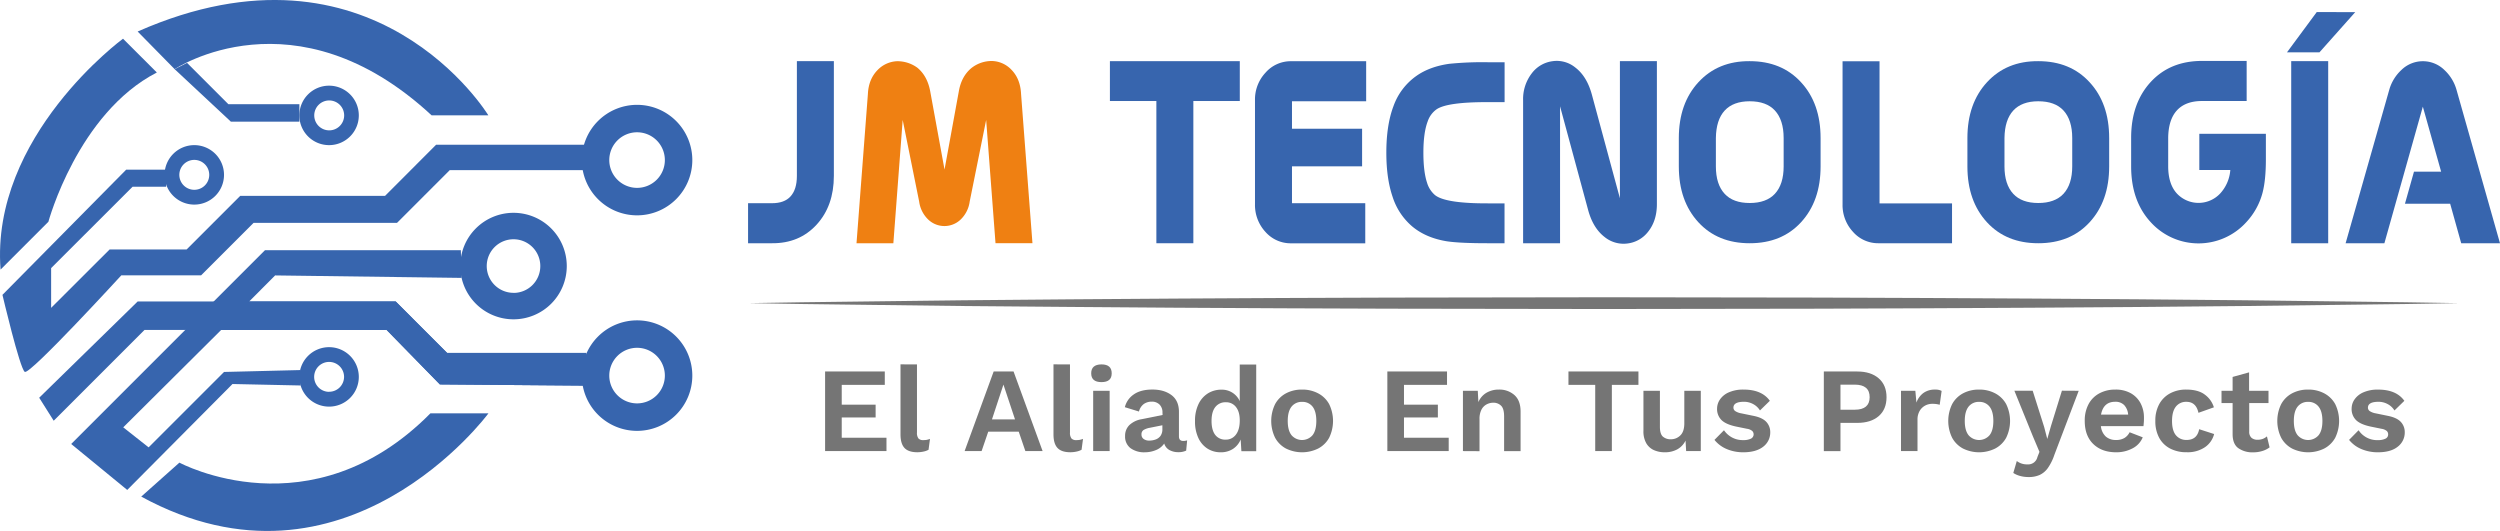<svg xmlns="http://www.w3.org/2000/svg" viewBox="0 0 1365.63 290.04"><defs><style>.cls-1{fill:#3765ae;}.cls-2{fill:#ef8012;}.cls-3{fill:#757575;}</style></defs><g id="Capa_2" data-name="Capa 2"><g id="inclusion_coial" data-name="inclusion coial"><path class="cls-1" d="M408.63,132.87V111h13.06q6.76,0,10.1-3.67,3.51-3.81,3.51-11.23V33.41h20.2V96.06q0,16.38-9.43,26.66t-24.38,10.15Z"></path><path class="cls-2" d="M467.87,132.87l6.22-81.49q.36-8,5.17-13a15.69,15.69,0,0,1,10.65-4.94A18.45,18.45,0,0,1,501.12,37q5.43,4.47,7,12.82l7.83,42.82,7.82-42.82q1.41-8.09,6.83-12.62a17.89,17.89,0,0,1,11.27-3.88,15.2,15.2,0,0,1,10.66,4.81q4.86,5,5.23,13.23l6.22,81.49H543.8l-5.11-67.33-9,44.62a16.62,16.62,0,0,1-5.17,10,12.81,12.81,0,0,1-17.25,0,16.62,16.62,0,0,1-5.17-10l-9-44.62L488,132.87Z"></path><path class="cls-1" d="M677.24,33.41V55.18H651.87v77.69h-20.2V55.18H606.29V33.41Z"></path><path class="cls-1" d="M745.78,111v21.91H705.19a18.36,18.36,0,0,1-13.92-6.21,21.63,21.63,0,0,1-5.73-15.1V54.72a21.37,21.37,0,0,1,5.73-15,18.26,18.26,0,0,1,13.92-6.28h41.08V55.32H705.75v15h38.3V90.85h-38.3V111Z"></path><path class="cls-1" d="M821.89,34V55.79h-9q-22.49-.07-28.27,4a13.37,13.37,0,0,0-4.75,6.55q-2.34,6.15-2.34,17.1,0,10.35,2,16.37a14.23,14.23,0,0,0,4.25,6.68q5.6,4.67,29.07,4.6h9v21.78h-9q-15.58,0-22.55-1.07-11.38-1.86-18.84-8.08a35.37,35.37,0,0,1-10.78-16.3q-3.39-9.94-3.39-24,0-15.09,3.88-25.38a34.22,34.22,0,0,1,12.44-16.5q7.21-5.14,18-6.68A181.28,181.28,0,0,1,812.84,34Z"></path><path class="cls-1" d="M852.18,132.87H832V54.78A23,23,0,0,1,836.78,40a16.92,16.92,0,0,1,11.15-6.55,16,16,0,0,1,12.56,3.41q6.4,4.88,9.12,15l15.27,56.44V33.41h20.2V111.5q0,9.07-4.8,15.09A16.75,16.75,0,0,1,889.07,133a16.48,16.48,0,0,1-12.56-3.54q-6.4-4.94-9.06-15L852.18,58.06Z"></path><path class="cls-1" d="M983.78,44.9Q994.5,56.45,994.5,75.42v15.5q0,18.9-10.72,30.53-10.53,11.42-28,11.42t-28-11.42q-10.72-11.62-10.72-30.53V75.42q0-18.9,10.72-30.52t28-11.49Q973.25,33.41,983.78,44.9Zm-28,10.42q-9,0-13.67,5.07t-4.81,15v15.5q0,9.83,4.81,15,4.62,5,13.67,5t13.73-5q4.82-5.2,4.81-15V75.42q0-9.89-4.81-15.09Q964.87,55.32,955.76,55.32Z"></path><path class="cls-1" d="M1066.3,111.09v21.78h-40.16a18.24,18.24,0,0,1-13.92-6.21,21.41,21.41,0,0,1-5.72-15V33.48h20.2v77.61Z"></path><path class="cls-1" d="M1141.42,44.9q10.72,11.55,10.72,30.52v15.5q0,18.9-10.72,30.53-10.53,11.42-28,11.42t-28-11.42q-10.71-11.62-10.72-30.53V75.42q0-18.9,10.72-30.52t28-11.49Q1130.89,33.41,1141.42,44.9Zm-28,10.42q-9,0-13.67,5.07t-4.8,15v15.5q0,9.83,4.8,15,4.62,5,13.67,5t13.74-5q4.8-5.2,4.8-15V75.42q0-9.89-4.8-15.09Q1122.52,55.32,1113.4,55.32Z"></path><path class="cls-1" d="M1237.74,73.09v14q0,11.36-1.85,18.3a37.6,37.6,0,0,1-8.87,16,35.2,35.2,0,0,1-52.16,0q-10.72-11.61-10.72-30.52V75.29q0-18.9,10.72-30.53,10.59-11.48,28-11.48h24.38v21.9h-24.38q-9,0-13.68,5.08t-4.8,15v15.5q0,9.81,4.8,15a16.19,16.19,0,0,0,23.72-.2,21.23,21.23,0,0,0,5.41-12.69h-16.93V73.09Z"></path><path class="cls-1" d="M1286.56,6.62,1267,28.6h-17.74l16.26-22Zm-14.78,126.25h-20.2V33.41h20.2Z"></path><path class="cls-1" d="M1338.41,111.3h-24.7l4.93-17.51h14.84l-10-35.53-21,74.61h-21.18L1305.15,49a23.5,23.5,0,0,1,6.59-10.75,16.79,16.79,0,0,1,23.53,0A23.5,23.5,0,0,1,1341.86,49l23.77,83.9h-21.18Z"></path><path class="cls-3" d="M450.71,246.41V202.93h32.61v7.32H459.8v10.8h18.51v7H459.8V239.1h24.44v7.31Z"></path><path class="cls-3" d="M500.9,199.05v37.21a5,5,0,0,0,.79,3.23,3.34,3.34,0,0,0,2.64.92,10.4,10.4,0,0,0,1.84-.13,12,12,0,0,0,1.84-.53l-.79,5.93a9.35,9.35,0,0,1-2.79,1,15.86,15.86,0,0,1-3.33.36c-3.21,0-5.54-.77-7-2.33s-2.2-4-2.2-7.48v-38.2Z"></path><path class="cls-3" d="M569.53,246.41h-9.42l-3.62-10.61H539.83l-3.63,10.61h-9.28l15.87-43.48h10.87Zm-27.66-17.33h12.58l-6.32-19Z"></path><path class="cls-3" d="M584.48,199.05v37.21a5.06,5.06,0,0,0,.79,3.23,3.34,3.34,0,0,0,2.64.92,10.4,10.4,0,0,0,1.84-.13,12,12,0,0,0,1.85-.53l-.79,5.93a9.42,9.42,0,0,1-2.8,1,15.86,15.86,0,0,1-3.33.36c-3.2,0-5.54-.77-7-2.33s-2.21-4-2.21-7.48v-38.2Z"></path><path class="cls-3" d="M601.67,208.73q-5.59,0-5.6-4.81t5.6-4.87c3.74,0,5.6,1.62,5.6,4.87S605.41,208.73,601.67,208.73Zm4.48,4.74v32.94h-9V213.47Z"></path><path class="cls-3" d="M635,225.39a5.93,5.93,0,0,0-1.61-4.41,5.85,5.85,0,0,0-4.25-1.58,7.46,7.46,0,0,0-4.28,1.25,7.29,7.29,0,0,0-2.7,4.15l-7.71-2.37a11.89,11.89,0,0,1,4.91-7q3.78-2.64,10.17-2.64T640,215.88q4,3.06,4,9.12v13.37c0,1.67.79,2.5,2.37,2.5a6.61,6.61,0,0,0,2.11-.33l-.53,5.6a9.54,9.54,0,0,1-4.28.86,9.76,9.76,0,0,1-4.91-1.19,6,6,0,0,1-2.8-3.55,9.8,9.8,0,0,1-4.51,3.59,15.57,15.57,0,0,1-6,1.21,12.58,12.58,0,0,1-7.93-2.27,7.84,7.84,0,0,1-2.93-6.62,8.08,8.08,0,0,1,2.37-6,12.89,12.89,0,0,1,6.78-3.2l11.33-2.3Zm-11.46,11.93a2.88,2.88,0,0,0,1.22,2.5,5,5,0,0,0,2.93.86,10.35,10.35,0,0,0,3.56-.6,5.71,5.71,0,0,0,2.7-2,6.19,6.19,0,0,0,1-3.78v-2l-6.92,1.39a9.94,9.94,0,0,0-3.39,1.22A2.73,2.73,0,0,0,623.54,237.32Z"></path><path class="cls-3" d="M666.88,247.06a13.24,13.24,0,0,1-7.28-2,13.66,13.66,0,0,1-5-5.83,21.07,21.07,0,0,1-1.82-9.18,20.81,20.81,0,0,1,1.91-9.32,14,14,0,0,1,5.17-5.87,13.75,13.75,0,0,1,7.35-2,10.64,10.64,0,0,1,10,6.26v-20h9v47.36h-8.1l-.39-6.39a11.22,11.22,0,0,1-4.28,5.17A11.88,11.88,0,0,1,666.88,247.06Zm2.63-6.91a6.71,6.71,0,0,0,5.6-2.73q2.11-2.74,2.11-7.74c0-3.17-.69-5.61-2.07-7.35a6.71,6.71,0,0,0-5.5-2.6,7,7,0,0,0-5.77,2.6c-1.38,1.74-2.07,4.27-2.07,7.61s.68,5.87,2,7.61A6.81,6.81,0,0,0,669.51,240.15Z"></path><path class="cls-3" d="M711.27,212.81a18.28,18.28,0,0,1,8.76,2.05,14.5,14.5,0,0,1,6,5.86,20.93,20.93,0,0,1,0,18.44,14.5,14.5,0,0,1-6,5.86,19.89,19.89,0,0,1-17.55,0,14.61,14.61,0,0,1-5.93-5.86,20.93,20.93,0,0,1,0-18.44,14.61,14.61,0,0,1,5.93-5.86A18.23,18.23,0,0,1,711.27,212.81Zm0,6.72a7,7,0,0,0-5.76,2.6c-1.38,1.74-2.08,4.34-2.08,7.81s.7,6.07,2.08,7.8a7.59,7.59,0,0,0,11.46,0q2.07-2.6,2.07-7.8T717,222.13A6.9,6.9,0,0,0,711.27,219.53Z"></path><path class="cls-3" d="M757.84,246.41V202.93h32.6v7.32H766.93v10.8h18.51v7H766.93V239.1h24.43v7.31Z"></path><path class="cls-3" d="M799.13,246.41V213.47h8.11l.33,6.19a10.75,10.75,0,0,1,4.44-5.13,13.16,13.16,0,0,1,6.75-1.72,12.28,12.28,0,0,1,8.5,3q3.36,3,3.36,9v21.61h-9v-19q0-4.22-1.68-5.83a5.87,5.87,0,0,0-4.24-1.61,7.72,7.72,0,0,0-3.59.89,6.7,6.7,0,0,0-2.84,2.86,11,11,0,0,0-1.08,5.27v17.46Z"></path><path class="cls-3" d="M895,202.93v7.32H880.48v36.16h-9.09V210.25H856.77v-7.32Z"></path><path class="cls-3" d="M909.39,247.06a14.34,14.34,0,0,1-5.93-1.18,9.2,9.2,0,0,1-4.18-3.76,13,13,0,0,1-1.55-6.78V213.47h9v19.7c0,2.54.52,4.31,1.58,5.3a6.38,6.38,0,0,0,4.54,1.48,7.16,7.16,0,0,0,5-2.07q2.21-2.08,2.21-6.69V213.47h9v32.94h-8l-.33-5.73a11,11,0,0,1-4.55,4.8A14,14,0,0,1,909.39,247.06Z"></path><path class="cls-3" d="M952.34,247.06a22.91,22.91,0,0,1-9.13-1.77,17,17,0,0,1-6.68-5l5.2-5.27A12.45,12.45,0,0,0,946,238.9a12.31,12.31,0,0,0,6.25,1.51,9.35,9.35,0,0,0,4.12-.76,2.62,2.62,0,0,0,.82-4.21,5.73,5.73,0,0,0-2.89-1.22l-5.8-1.18c-3.82-.8-6.53-2-8.13-3.59a8.42,8.42,0,0,1-2.41-6.23,8.82,8.82,0,0,1,1.62-5.07,11.28,11.28,0,0,1,4.84-3.85,19.19,19.19,0,0,1,8-1.49q10,0,14.36,6.13l-5.4,5.27a9.7,9.7,0,0,0-3.79-3.52,10.38,10.38,0,0,0-4.91-1.22q-5.79,0-5.79,3.22a2.3,2.3,0,0,0,.92,1.82,8.49,8.49,0,0,0,3.36,1.28l6.72,1.38c3.25.66,5.57,1.77,7,3.33a8.15,8.15,0,0,1,2.11,5.63,9.69,9.69,0,0,1-3.79,7.84C960.65,246,957,247.06,952.34,247.06Z"></path><path class="cls-3" d="M1014.51,202.93q7.44,0,11.73,3.73t4.28,10.3q0,6.66-4.28,10.35T1014.51,231h-9.15v15.42h-9.09V202.93Zm-1.38,20.88q8.16,0,8.17-6.85t-8.17-6.85h-7.77v13.7Z"></path><path class="cls-3" d="M1038.42,246.41V213.47h7.84l.59,6.46a11.14,11.14,0,0,1,3.79-5.24,10.51,10.51,0,0,1,6.42-1.88,7.22,7.22,0,0,1,3.56.73l-1.06,7.57a14.79,14.79,0,0,0-1.61-.36,15.12,15.12,0,0,0-2.47-.16,8.19,8.19,0,0,0-3.85.95,7.71,7.71,0,0,0-3,2.9,9.3,9.3,0,0,0-1.19,4.91v17.06Z"></path><path class="cls-3" d="M1081.1,212.81a18.33,18.33,0,0,1,8.76,2.05,14.56,14.56,0,0,1,6,5.86,20.93,20.93,0,0,1,0,18.44,14.56,14.56,0,0,1-6,5.86,19.89,19.89,0,0,1-17.55,0,14.61,14.61,0,0,1-5.93-5.86,20.93,20.93,0,0,1,0-18.44,14.61,14.61,0,0,1,5.93-5.86A18.23,18.23,0,0,1,1081.1,212.81Zm0,6.72a7,7,0,0,0-5.76,2.6q-2.08,2.61-2.08,7.81t2.08,7.8a7.59,7.59,0,0,0,11.46,0q2.07-2.6,2.07-7.8t-2.07-7.81A6.92,6.92,0,0,0,1081.1,219.53Z"></path><path class="cls-3" d="M1135.5,213.47l-13.3,35a28.06,28.06,0,0,1-3.52,7.14,11.48,11.48,0,0,1-4.48,3.82,14.45,14.45,0,0,1-6,1.16,17.45,17.45,0,0,1-4.71-.6,12.67,12.67,0,0,1-3.72-1.64l1.91-6.52a9,9,0,0,0,5.8,1.84,5.15,5.15,0,0,0,5.46-4l1.12-2.83-3.62-8.57-10.08-24.83h10l6.26,19.76,1.71,6.59,2-7,6-19.37Z"></path><path class="cls-3" d="M1155.92,247.06q-7.77,0-12.45-4.51t-4.67-12.61a18.78,18.78,0,0,1,2.11-9.22,14.33,14.33,0,0,1,5.89-5.86,18,18,0,0,1,8.66-2.05,16.79,16.79,0,0,1,8.5,2,13.61,13.61,0,0,1,5.33,5.47,16.48,16.48,0,0,1,1.85,7.87c0,.88,0,1.71-.07,2.5s-.11,1.5-.2,2.11h-23.25a8.86,8.86,0,0,0,2.67,5.7,8.15,8.15,0,0,0,5.57,1.88,8.7,8.7,0,0,0,4.67-1.12,7.58,7.58,0,0,0,2.77-3.1l7.18,2.77a11.8,11.8,0,0,1-5.53,6A18.65,18.65,0,0,1,1155.92,247.06Zm-.52-27.59q-6.39,0-7.71,7h14.82a8.57,8.57,0,0,0-2.21-5.23A6.61,6.61,0,0,0,1155.4,219.47Z"></path><path class="cls-3" d="M1194.26,212.81q6.59,0,10.24,2.84a13.39,13.39,0,0,1,4.84,6.85l-8.43,3q-1.32-6-6.52-6a7,7,0,0,0-5.83,2.64c-1.38,1.75-2.08,4.37-2.08,7.84s.72,6.11,2.14,7.8a7.24,7.24,0,0,0,5.83,2.54q5.73,0,6.85-5.87l8.17,2.64a12.4,12.4,0,0,1-5,7.18,16.76,16.76,0,0,1-10,2.76,18.93,18.93,0,0,1-9-2,14.27,14.27,0,0,1-6-5.86,18.78,18.78,0,0,1-2.11-9.22,18.57,18.57,0,0,1,2.14-9.22,14.61,14.61,0,0,1,5.93-5.86A18.1,18.1,0,0,1,1194.26,212.81Z"></path><path class="cls-3" d="M1239.17,213.47v6.72h-10.53v15.48a4.4,4.4,0,0,0,1.22,3.46,4.82,4.82,0,0,0,3.32,1.08,7.78,7.78,0,0,0,2.93-.49,8,8,0,0,0,2.21-1.35l1.45,6a12.63,12.63,0,0,1-4,2,16.78,16.78,0,0,1-5,.72,13.38,13.38,0,0,1-8.07-2.27c-2.08-1.51-3.13-4.07-3.13-7.67V220.19h-6.06v-6.72h6.06V205.9l9-2.5v10.07Z"></path><path class="cls-3" d="M1260.84,212.81a18.28,18.28,0,0,1,8.76,2.05,14.58,14.58,0,0,1,6,5.86,20.93,20.93,0,0,1,0,18.44,14.58,14.58,0,0,1-6,5.86,19.89,19.89,0,0,1-17.55,0,14.67,14.67,0,0,1-5.93-5.86,20.93,20.93,0,0,1,0-18.44,14.67,14.67,0,0,1,5.93-5.86A18.29,18.29,0,0,1,1260.84,212.81Zm0,6.72a7,7,0,0,0-5.76,2.6q-2.07,2.61-2.07,7.81t2.07,7.8a7.59,7.59,0,0,0,11.46,0c1.38-1.73,2.08-4.33,2.08-7.8s-.7-6.07-2.08-7.81A6.9,6.9,0,0,0,1260.84,219.53Z"></path><path class="cls-3" d="M1299,247.06a22.82,22.82,0,0,1-9.12-1.77,17,17,0,0,1-6.69-5l5.2-5.27a12.12,12.12,0,0,0,10.48,5.4,9.34,9.34,0,0,0,4.11-.76,2.49,2.49,0,0,0,1.55-2.4,2.53,2.53,0,0,0-.72-1.81,5.82,5.82,0,0,0-2.9-1.22l-5.8-1.18c-3.82-.8-6.53-2-8.13-3.59a8.45,8.45,0,0,1-2.4-6.23,8.81,8.81,0,0,1,1.61-5.07,11.34,11.34,0,0,1,4.84-3.85,19.21,19.21,0,0,1,8-1.49q10,0,14.35,6.13l-5.4,5.27a9.67,9.67,0,0,0-3.78-3.52,10.41,10.41,0,0,0-4.91-1.22q-5.8,0-5.8,3.22a2.3,2.3,0,0,0,.92,1.82,8.49,8.49,0,0,0,3.36,1.28l6.72,1.38q4.88,1,7,3.33a8.11,8.11,0,0,1,2.11,5.63,9.69,9.69,0,0,1-3.79,7.84Q1306,247.06,1299,247.06Z"></path><path class="cls-3" d="M409,165.59l29.19-.48,29.19-.36,58.39-.72q58.38-.57,116.77-.93c38.92-.3,77.85-.37,116.77-.54L876,162.38l116.77.17c38.93.18,77.85.24,116.77.54l58.39.4,58.39.53,58.38.72,29.19.37,29.2.48-29.2.49-29.19.36-58.38.72-58.39.54-58.39.4c-38.92.29-77.84.35-116.77.53L876,168.8l-116.77-.18c-38.92-.17-77.85-.24-116.77-.53s-77.85-.56-116.77-.93l-58.39-.72-29.19-.37Z"></path><path class="cls-1" d="M.31,147.26l26.13-26.13s16-59.23,59.23-81.53L67.2,21.14S-5.27,74.27.31,147.26Z"></path><path class="cls-1" d="M75.19,17.22,95.4,37.78S161.07-6.24,235.76,63h31S204.36-39.79,75.19,17.22Z"></path><path class="cls-1" d="M1.34,161.06s9.45,40.25,12.19,42.08,52.75-52.75,52.75-52.75h43.59l28.66-28.66h78.35l28.81-28.81h74.54V79.05h-82L210.33,107H131.21l-29.28,29.28H59.87L27.93,168.17V146.45L72.43,102H90.75V92.68H68.93Z"></path><polygon class="cls-1" points="95.4 37.78 126.11 66.45 163.54 66.45 163.54 56.92 129.47 56.92 124.75 56.92 102.17 34.34 95.4 37.78"></polygon><path class="cls-1" d="M179.78,189.64A16.24,16.24,0,1,0,196,205.88,16.24,16.24,0,0,0,179.78,189.64Zm0,24.4a8.17,8.17,0,1,1,8.17-8.16A8.16,8.16,0,0,1,179.78,214Z"></path><path class="cls-1" d="M179.78,46.8A16.24,16.24,0,1,0,196,63,16.24,16.24,0,0,0,179.78,46.8Zm0,24.41A8.17,8.17,0,1,1,188,63,8.17,8.17,0,0,1,179.78,71.21Z"></path><path class="cls-1" d="M106.14,79.28a16.24,16.24,0,1,0,16.23,16.24A16.24,16.24,0,0,0,106.14,79.28Zm0,24.4a8.17,8.17,0,1,1,8.16-8.16A8.16,8.16,0,0,1,106.14,103.68Z"></path><path class="cls-1" d="M348,57.27a30.18,30.18,0,1,0,30.18,30.18A30.18,30.18,0,0,0,348,57.27Zm0,45.35a15.18,15.18,0,1,1,15.18-15.17A15.17,15.17,0,0,1,348,102.62Z"></path><path class="cls-1" d="M348,175a30.18,30.18,0,1,0,30.18,30.17A30.17,30.17,0,0,0,348,175Zm0,45.35a15.18,15.18,0,1,1,15.18-15.18A15.18,15.18,0,0,1,348,220.35Z"></path><path class="cls-1" d="M280.52,116.25a29.09,29.09,0,1,0,29.08,29.09A29.09,29.09,0,0,0,280.52,116.25Zm0,43.71a14.63,14.63,0,1,1,14.62-14.62A14.62,14.62,0,0,1,280.52,160Z"></path><polygon class="cls-1" points="251.74 136.67 144.75 136.67 38.89 242.53 69.5 267.63 127 209.77 164.23 210.57 163.98 202.15 122.38 203.18 81.18 244.37 67.32 233.43 120.82 180.23 211.19 180.23 240.28 209.99 320.23 210.65 320.23 192.8 244.25 192.8 216.15 164.69 136.1 164.69 150.29 150.45 252.16 151.8 251.74 136.67"></polygon><polygon class="cls-1" points="21.41 217.26 29.34 229.83 78.94 180.23 211.19 180.23 240.28 209.99 320.23 210.65 320.23 192.8 244.25 192.8 216.15 164.69 75.19 164.69 21.41 217.26"></polygon><path class="cls-1" d="M77.15,271.27,98,252.71s72,38.94,137.12-26.93h31.7S188.5,332.05,77.15,271.27Z"></path></g></g></svg>